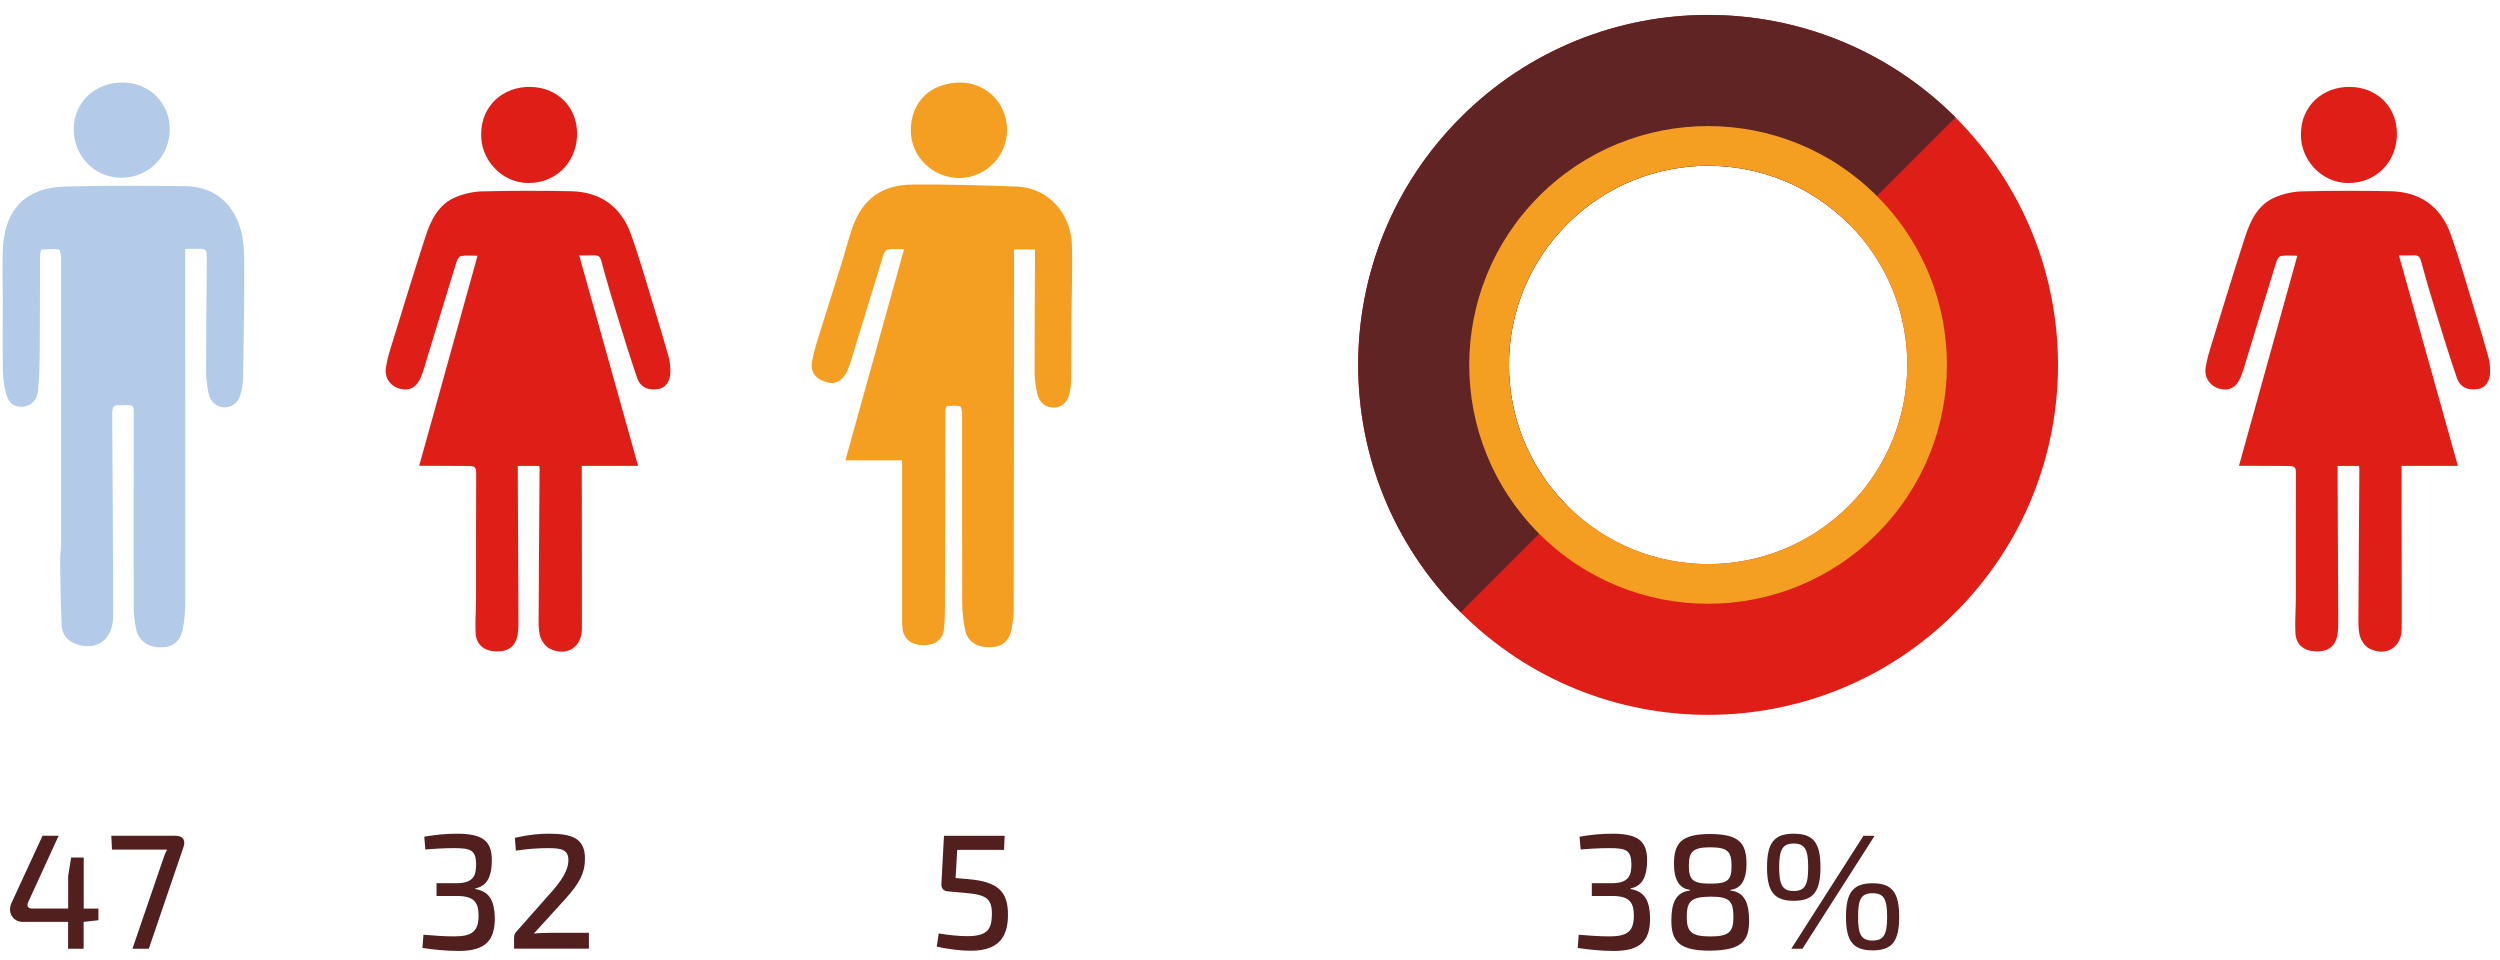 <svg xmlns="http://www.w3.org/2000/svg" xmlns:xlink="http://www.w3.org/1999/xlink" x="0px" y="0px" viewBox="0 0 336 129" style="enable-background:new 0 0 336 129;" xml:space="preserve"><style type="text/css">	.st0{display:none;}	.st1{display:inline;fill:#F1EFF1;}	.st2{fill:#A83C4D;}	.st3{fill:#49241B;}	.st4{fill:#FFFFFF;}	.st5{fill:#B9AFB9;}	.st6{fill:#2A3075;}	.st7{fill:#771F27;}	.st8{fill:none;stroke:#FFFFFF;stroke-miterlimit:10;}	.st9{opacity:0.8;fill:#771F27;}	.st10{fill:#ECEDE5;}	.st11{fill:none;stroke:#A83C4D;stroke-miterlimit:10;}	.st12{fill:none;stroke:#771F27;stroke-miterlimit:10;}	.st13{fill:#F1EFF1;}	.st14{fill:#A73C4C;}	.st15{fill-rule:evenodd;clip-rule:evenodd;fill:#BD2B0B;}	.st16{fill-rule:evenodd;clip-rule:evenodd;fill:#1D1D1B;}	.st17{fill:#C1C955;}	.st18{fill:#753232;}	.st19{fill:#1D1D1B;}	.st20{fill:#4DBCC5;}	.st21{fill:#DBDECD;}	.st22{fill-rule:evenodd;clip-rule:evenodd;fill:#A83C4D;}	.st23{fill-rule:evenodd;clip-rule:evenodd;fill:#A73C4C;}	.st24{fill-rule:evenodd;clip-rule:evenodd;fill:#1A1A1A;}	.st25{fill:#DF1F17;}	.st26{fill:#F59F22;}	.st27{fill:#B3CBE8;}	.st28{fill:#511F1E;}	.st29{fill:#612425;}	.st30{fill:#D9C1B9;}	.st31{fill:#6293B4;}	.st32{fill:#B1859D;}	.st33{fill:#D74517;}	.st34{fill:none;stroke:#511F1E;stroke-width:0.75;stroke-miterlimit:10;}	.st35{opacity:0.8;fill:#49241B;}	.st36{clip-path:url(#SVGID_00000052100881933471420510000002822120621637421995_);fill:#B3CBE8;}	.st37{clip-path:url(#SVGID_00000052100881933471420510000002822120621637421995_);fill:#25325F;}	.st38{clip-path:url(#SVGID_00000052100881933471420510000002822120621637421995_);fill:#DF1F17;}	.st39{clip-path:url(#SVGID_00000052100881933471420510000002822120621637421995_);fill:#F59F22;}	.st40{clip-path:url(#SVGID_00000052100881933471420510000002822120621637421995_);fill:#F3AF70;}	.st41{clip-path:url(#SVGID_00000052100881933471420510000002822120621637421995_);fill:#D74517;}	.st42{clip-path:url(#SVGID_00000052100881933471420510000002822120621637421995_);fill:#ECB2D1;}	.st43{clip-path:url(#SVGID_00000052100881933471420510000002822120621637421995_);fill:#D56397;}	.st44{clip-path:url(#SVGID_00000052100881933471420510000002822120621637421995_);fill:#A73C4C;}	.st45{clip-path:url(#SVGID_00000052100881933471420510000002822120621637421995_);fill:#511F1E;}	.st46{clip-path:url(#SVGID_00000052100881933471420510000002822120621637421995_);fill:#748F37;}	.st47{clip-path:url(#SVGID_00000052100881933471420510000002822120621637421995_);fill:#9DB150;}	.st48{clip-path:url(#SVGID_00000052100881933471420510000002822120621637421995_);fill:#495D84;}	.st49{clip-path:url(#SVGID_00000074425570392582943450000004601885428898468259_);fill:#D56397;}	.st50{clip-path:url(#SVGID_00000074425570392582943450000004601885428898468259_);fill:#DF1F17;}	.st51{clip-path:url(#SVGID_00000074425570392582943450000004601885428898468259_);fill:#511F1E;}	.st52{fill:#25325F;}	.st53{fill:#495D84;}	.st54{fill:#D56397;}	.st55{fill:#9DB150;}	.st56{fill:#F3AF70;}	.st57{fill:#ECB2D1;}	.st58{clip-path:url(#SVGID_00000034794309346101678790000009576518035507056541_);fill:#D56397;}	.st59{clip-path:url(#SVGID_00000034794309346101678790000009576518035507056541_);fill:#DF1F17;}	.st60{clip-path:url(#SVGID_00000034794309346101678790000009576518035507056541_);fill:#4CBAD8;}	.st61{clip-path:url(#SVGID_00000034794309346101678790000009576518035507056541_);fill:#F59F22;}	.st62{clip-path:url(#SVGID_00000034794309346101678790000009576518035507056541_);fill:#F4F427;}	.st63{clip-path:url(#SVGID_00000034794309346101678790000009576518035507056541_);fill:#748F37;}	.st64{fill:#4CBAD8;}	.st65{fill:#F4F427;}	.st66{fill:#748F37;}	.st67{fill:#B7AEB9;}	.st68{clip-path:url(#SVGID_00000175282277486769723570000013060953595049609623_);fill:#D56397;}	.st69{clip-path:url(#SVGID_00000175282277486769723570000013060953595049609623_);fill:#DF1F17;}	.st70{clip-path:url(#SVGID_00000175282277486769723570000013060953595049609623_);fill:#748F37;}	.st71{clip-path:url(#SVGID_00000175282277486769723570000013060953595049609623_);fill:#6293B4;}	.st72{clip-path:url(#SVGID_00000175282277486769723570000013060953595049609623_);fill:#B7AEB9;}	.st73{clip-path:url(#SVGID_00000175282277486769723570000013060953595049609623_);fill:#9DB150;}	.st74{clip-path:url(#SVGID_00000175282277486769723570000013060953595049609623_);fill:#612425;}	.st75{clip-path:url(#SVGID_00000175282277486769723570000013060953595049609623_);fill:#B3CBE8;}	.st76{clip-path:url(#SVGID_00000175282277486769723570000013060953595049609623_);fill:#A73C4C;}	.st77{fill:#D1231B;}	.st78{fill:#5C8BA3;}	.st79{clip-path:url(#SVGID_00000002344338434419461500000007716803082113018522_);fill:#D56397;}	.st80{clip-path:url(#SVGID_00000002344338434419461500000007716803082113018522_);fill:#DF1F17;}	.st81{clip-path:url(#SVGID_00000002344338434419461500000007716803082113018522_);fill:#9DB150;}	.st82{clip-path:url(#SVGID_00000002344338434419461500000007716803082113018522_);fill:#6293B4;}	.st83{clip-path:url(#SVGID_00000002344338434419461500000007716803082113018522_);fill:#B7AEB9;}	.st84{clip-path:url(#SVGID_00000002344338434419461500000007716803082113018522_);fill:#612425;}	.st85{clip-path:url(#SVGID_00000002344338434419461500000007716803082113018522_);fill:#B3CBE8;}	.st86{clip-path:url(#SVGID_00000002344338434419461500000007716803082113018522_);fill:#A73C4C;}	.st87{clip-path:url(#SVGID_00000002344338434419461500000007716803082113018522_);fill:#748F37;}	.st88{clip-path:url(#SVGID_00000002344338434419461500000007716803082113018522_);fill:#ECB2D1;}	.st89{clip-path:url(#SVGID_00000002344338434419461500000007716803082113018522_);fill:#D74517;}	.st90{fill:#1B1613;}</style><g id="Capa_2" class="st0">	<rect x="-1101.11" y="-492.78" class="st1" width="1536" height="684.38"></rect></g><g id="Capa_4"></g><g id="Capa_1"></g><g id="Capa_3">	<g>		<path class="st25" d="M330.34,62.61h-7.57c0,0.56,0,1.04,0,1.52c0.01,6.79,0.03,13.58,0.02,20.37c0,2.5-2.09,3.81-4.34,2.67   c-0.52-0.26-0.99-0.88-1.2-1.44c-0.25-0.69-0.28-1.49-0.28-2.25c0.03-6.85,0.08-13.71,0.13-20.56c0-0.06-0.02-0.13-0.06-0.3h-2.87   c0,0.3,0,0.59,0,0.88c0.03,6.66,0.06,13.31,0.09,19.97c0,0.59-0.01,1.2-0.1,1.78c-0.25,1.59-1.25,2.36-2.92,2.3   c-1.65-0.06-2.67-0.92-2.74-2.53c-0.07-1.58,0.06-3.18,0.06-4.76c0.01-5.56-0.02-11.13,0.02-16.69c0.01-0.74-0.23-0.94-0.88-0.94   c-1.89,0-3.77-0.02-5.66-0.03c-0.32,0-0.63,0-1.12,0c2.63-9.47,5.22-18.78,7.84-28.23c-0.81,0-1.54-0.07-2.23,0.04   c-0.24,0.04-0.5,0.48-0.59,0.79c-1.28,4.13-2.53,8.26-3.79,12.39c-0.31,1.01-0.58,2.04-0.96,3.01c-0.58,1.46-1.57,1.99-2.86,1.65   c-1.28-0.34-2.1-1.45-1.89-2.86c0.18-1.19,0.56-2.37,0.92-3.53c1.45-4.7,2.88-9.4,4.4-14.07c0.71-2.19,1.73-4.3,4-5.27   c1.12-0.48,2.41-0.77,3.63-0.8c3.97-0.1,7.95-0.1,11.92-0.02c3.95,0.08,6.73,2.07,8.05,5.76c1.29,3.6,2.31,7.29,3.44,10.94   c0.58,1.89,1.15,3.79,1.67,5.7c0.16,0.59,0.2,1.24,0.2,1.86c0,1.28-0.63,2.16-1.59,2.32c-1.4,0.24-2.44-0.22-2.88-1.5   c-0.94-2.74-1.8-5.52-2.65-8.29c-0.76-2.46-1.49-4.92-2.16-7.41c-0.17-0.63-0.45-0.79-1.02-0.76c-0.58,0.03-1.17,0.01-1.95,0.01   C325.07,43.8,327.68,53.12,330.34,62.61"></path>		<path class="st25" d="M309.25,17.88c0.05-3.63,2.92-6.29,6.68-6.2c3.69,0.09,6.39,2.87,6.21,6.66c-0.17,3.54-2.85,6.26-6.52,6.26   C311.96,24.6,309.09,21.38,309.25,17.88"></path>		<path class="st25" d="M85.76,62.61h-7.57c0,0.56,0,1.04,0,1.52c0.01,6.79,0.03,13.58,0.02,20.37c0,2.5-2.09,3.81-4.34,2.67   c-0.52-0.26-0.99-0.88-1.2-1.44c-0.25-0.69-0.28-1.49-0.28-2.25c0.03-6.85,0.08-13.71,0.13-20.56c0-0.06-0.02-0.13-0.06-0.3h-2.87   c0,0.3,0,0.59,0,0.88c0.03,6.66,0.06,13.31,0.09,19.97c0,0.59-0.01,1.2-0.1,1.78c-0.25,1.59-1.25,2.36-2.92,2.3   c-1.65-0.06-2.67-0.92-2.74-2.53c-0.07-1.58,0.06-3.18,0.06-4.76c0.01-5.56-0.02-11.13,0.02-16.69c0.01-0.74-0.23-0.94-0.88-0.94   c-1.89,0-3.78-0.02-5.66-0.03c-0.32,0-0.63,0-1.12,0c2.63-9.47,5.22-18.78,7.84-28.23c-0.81,0-1.54-0.07-2.23,0.04   c-0.24,0.04-0.5,0.48-0.59,0.79c-1.28,4.13-2.53,8.26-3.79,12.39c-0.31,1.01-0.58,2.04-0.96,3.01c-0.58,1.46-1.57,1.99-2.86,1.65   c-1.28-0.34-2.1-1.45-1.88-2.86c0.18-1.19,0.56-2.37,0.92-3.53c1.45-4.7,2.88-9.4,4.4-14.07c0.71-2.19,1.73-4.3,4-5.27   c1.12-0.48,2.41-0.77,3.63-0.8c3.97-0.1,7.95-0.1,11.92-0.02c3.95,0.08,6.73,2.07,8.05,5.76c1.29,3.6,2.31,7.29,3.44,10.94   c0.58,1.89,1.15,3.79,1.67,5.7c0.16,0.59,0.2,1.24,0.2,1.86c0,1.28-0.63,2.16-1.59,2.32c-1.4,0.24-2.44-0.22-2.88-1.5   c-0.94-2.74-1.8-5.52-2.65-8.29c-0.76-2.46-1.49-4.92-2.16-7.41c-0.17-0.63-0.45-0.79-1.02-0.76c-0.58,0.03-1.17,0.01-1.95,0.01   C80.49,43.8,83.1,53.12,85.76,62.61"></path>		<path class="st25" d="M64.67,17.88c0.05-3.63,2.92-6.29,6.68-6.2c3.69,0.09,6.39,2.87,6.2,6.66c-0.17,3.54-2.85,6.26-6.52,6.26   C67.38,24.6,64.51,21.38,64.67,17.88"></path>		<path class="st26" d="M139.11,33.53h-2.83c0,1.7,0,3.35,0,5c-0.01,14.48-0.01,28.95-0.04,43.43c0,0.88-0.13,1.78-0.3,2.65   c-0.31,1.56-1.3,2.35-2.84,2.38c-1.79,0.04-3.06-0.74-3.38-2.29c-0.26-1.25-0.4-2.55-0.4-3.82c-0.03-8.41,0-16.83-0.01-25.24   c0-0.36-0.11-1-0.27-1.04c-0.56-0.13-1.18-0.08-1.76-0.01c-0.11,0.01-0.23,0.44-0.23,0.68c-0.02,8.74-0.03,17.49-0.05,26.23   c0,1.03-0.03,2.06-0.13,3.07c-0.14,1.37-1.17,2.15-2.73,2.14c-1.67-0.01-2.69-0.8-2.85-2.28c-0.08-0.75-0.05-1.52-0.05-2.28   c0-6.69,0-13.38,0-20.28h-7.62c2.66-9.57,5.25-18.89,7.89-28.39c-0.81,0-1.5-0.06-2.17,0.03c-0.22,0.03-0.5,0.4-0.58,0.66   c-1.48,4.79-2.94,9.59-4.41,14.39c-0.13,0.41-0.27,0.82-0.44,1.21c-0.6,1.35-1.58,1.94-2.68,1.64c-1.63-0.44-2.37-1.38-2.07-2.97   c0.27-1.42,0.74-2.8,1.17-4.18c0.92-2.99,1.88-5.97,2.81-8.96c0.47-1.51,0.86-3.05,1.37-4.55c1.34-3.96,3.94-5.92,8.17-5.95   c4.63-0.03,9.27,0.1,13.9,0.27c4.5,0.16,7.35,3.81,7.48,7.78c0.1,3.04-0.03,6.09-0.05,9.14c-0.02,3.05-0.01,6.1-0.05,9.14   c-0.01,0.62-0.1,1.26-0.25,1.86c-0.27,1.12-1.09,1.78-2.09,1.8c-1.04,0.01-1.94-0.67-2.19-1.79c-0.2-0.93-0.37-1.89-0.38-2.83   c-0.01-5.1,0.03-10.2,0.05-15.3C139.11,34.44,139.11,34.02,139.11,33.53"></path>		<path class="st26" d="M122.41,17.57c-0.01-3.89,2.67-6.48,6.7-6.47c3.48,0.01,6.24,2.82,6.24,6.36c0,3.55-2.88,6.45-6.42,6.46   C125.37,23.93,122.43,21.07,122.41,17.57"></path>		<path class="st27" d="M24.89,33.45c0,3.79,0,7.43,0,11.07c0.01,12.16,0.03,24.31,0.01,36.47c0,1.25-0.11,2.52-0.37,3.73   c-0.34,1.56-1.41,2.29-2.94,2.28c-1.73-0.01-2.95-0.87-3.29-2.44c-0.2-0.93-0.33-1.9-0.33-2.85c-0.02-8.65,0-17.29,0.01-25.94   c0-1.32-0.03-1.35-1.31-1.32c-0.17,0-0.34,0.04-0.5,0.02c-0.89-0.13-1.1,0.27-1.09,1.12c0.07,8.64,0.09,17.29,0.13,25.94   c0,0.59,0.01,1.19-0.03,1.79c-0.21,2.86-2.48,4.24-5.14,3.16c-1.11-0.45-1.7-1.32-1.75-2.44c-0.13-2.8-0.18-5.61-0.21-8.42   c-0.01-1.02,0.14-2.05,0.14-3.08c0.01-12.59,0.01-25.18,0-37.76c0-0.43-0.13-1.2-0.29-1.23c-0.77-0.12-1.57-0.06-2.35,0.01   c-0.09,0.01-0.2,0.52-0.2,0.8c-0.02,4.1,0,8.21-0.04,12.31c-0.02,1.98-0.04,3.96-0.24,5.93c-0.14,1.31-1.07,2.03-2.17,2.07   c-1.09,0.04-1.85-0.57-2.16-1.92c-0.23-0.99-0.37-2.02-0.39-3.03c-0.05-3.11-0.02-6.23-0.01-9.34c0-2.38-0.11-4.77,0.03-7.15   c0.29-5.18,3.15-8.03,8.34-8.16c5.36-0.14,10.73-0.11,16.09-0.05c3.49,0.04,6.02,1.78,7.25,5.02c0.56,1.47,0.73,3.17,0.74,4.77   c0.04,5.4-0.07,10.79-0.15,16.19c-0.01,0.68-0.17,1.38-0.36,2.04c-0.32,1.1-1.15,1.72-2.16,1.7c-1.02-0.02-1.88-0.71-2.12-1.87   c-0.19-0.93-0.33-1.9-0.33-2.85c0-5.04,0.05-10.07,0.09-15.1c0.01-1.49,0-1.49-1.52-1.48C25.9,33.45,25.54,33.45,24.89,33.45"></path>		<path class="st27" d="M16.55,11.09c3.55,0.04,6.28,2.78,6.27,6.28c-0.01,3.67-2.88,6.53-6.54,6.52c-3.57-0.01-6.4-2.93-6.37-6.57   C9.94,13.72,12.78,11.05,16.55,11.09"></path>	</g>	<g>		<g>			<path class="st28" d="M13.22,123.68l-1.98,0.22v3.61H9.15v-3.61H3.06c-1.34,0-2.07-1.28-1.54-2.49l4.2-9.09h2.16l-4.09,8.93    c-0.26,0.57,0.02,0.86,0.53,0.86h4.84v-4.4l0.4-2.46h1.69v6.87h1.98V123.68z"></path>			<path class="st28" d="M23.61,112.33c0.95,0,1.34,0.55,1.08,1.43L20,127.51h-2.2l4.16-12.15c0.13-0.4,0.29-0.79,0.51-1.17h-7.42    l-0.09-1.87H23.61z"></path>		</g>	</g>	<g>		<g>			<path class="st28" d="M66.1,115.57c0,1.98-0.48,3.5-2.22,3.83v0.09c1.98,0.33,2.57,1.69,2.62,3.81c0.04,3.08-1.23,4.51-4.86,4.51    c-1.65,0-3.32-0.18-4.86-0.4l0.13-1.78c1.54,0.13,2.79,0.22,4.18,0.22c2.35,0,3.23-0.68,3.23-2.79c0-1.63-0.48-2.64-2.86-2.64    h-2.79v-1.72h2.79c2.31-0.02,2.53-1.21,2.53-2.6c-0.04-1.85-0.73-2.11-2.95-2.11c-1.43,0-2.84,0.09-3.87,0.18l-0.15-1.72    c1.52-0.26,2.93-0.4,4.36-0.4C64.67,112.05,66.1,112.88,66.1,115.57z"></path>			<path class="st28" d="M78.62,115.39c0,1.87-0.64,3.21-2.64,5.43l-4.22,4.64c0.77-0.07,1.67-0.09,2.42-0.09h4.97v2.13H69.09v-1.39    c0-0.37,0.07-0.66,0.33-0.92l4.22-4.77c1.89-2.05,2.79-3.52,2.75-4.91c-0.04-1.34-1.01-1.52-2.68-1.52    c-1.43,0-2.46,0.07-4.38,0.33l-0.13-1.72c2.07-0.46,3.32-0.55,4.71-0.55C76.81,112.07,78.62,112.62,78.62,115.39z"></path>		</g>	</g>	<g>		<g>			<path class="st28" d="M128.65,114.22l-0.22,3.79l1.72,0.15c3.89,0.33,5.35,1.61,5.32,4.8c0,2.42-0.79,4.82-4.95,4.82    c-1.25,0-2.95-0.18-4.62-0.55l0.26-1.78c1.34,0.24,2.82,0.37,3.83,0.37c2.77,0,3.28-0.97,3.32-2.86    c0.07-2.66-1.21-2.77-4.84-3.06l-1.14-0.11c-0.48-0.02-0.84-0.42-0.81-0.95l0.35-6.51h8.16l-0.09,1.89H128.65z"></path>		</g>	</g>	<g>		<path class="st25" d="M262.82,15.79c-18.37-18.37-48.15-18.37-66.51,0c-18.37,18.37-18.37,48.15,0,66.51   c18.37,18.37,48.15,18.37,66.51,0C281.19,63.94,281.19,34.16,262.82,15.79 M210.64,67.97c-10.45-10.45-10.45-27.4,0-37.86   c10.45-10.45,27.4-10.45,37.86,0c10.45,10.45,10.45,27.4,0,37.86C238.04,78.43,221.09,78.43,210.64,67.97"></path>		<path class="st29" d="M210.64,67.97c-10.45-10.45-10.45-27.4,0-37.86c10.45-10.45,27.4-10.45,37.86,0l14.33-14.33   c-18.37-18.37-48.15-18.37-66.51,0c-18.37,18.37-18.37,48.15,0,66.51L210.64,67.97z"></path>	</g>	<g>		<g>			<path class="st28" d="M221.37,115.57c0,1.98-0.48,3.5-2.22,3.83v0.09c1.98,0.33,2.57,1.69,2.62,3.81    c0.04,3.08-1.23,4.51-4.86,4.51c-1.65,0-3.32-0.18-4.86-0.4l0.13-1.78c1.54,0.13,2.79,0.22,4.18,0.22c2.35,0,3.23-0.68,3.23-2.79    c0-1.63-0.48-2.64-2.86-2.64h-2.79v-1.72h2.79c2.31-0.02,2.53-1.21,2.53-2.6c-0.04-1.85-0.73-2.11-2.95-2.11    c-1.43,0-2.84,0.09-3.87,0.18l-0.15-1.72c1.52-0.26,2.93-0.4,4.36-0.4C219.94,112.05,221.37,112.88,221.37,115.57z"></path>			<path class="st28" d="M234.73,116.12c0,1.94-0.62,3.3-2.16,3.48v0.09c1.91,0.2,2.51,1.72,2.51,4.05c0,2.75-1.01,3.98-5.24,4.03    c-4.16,0.02-5.21-1.28-5.21-4.03c0-2.33,0.57-3.85,2.51-4.05v-0.09c-1.54-0.18-2.16-1.54-2.16-3.48c0-2.79,0.97-4.03,4.86-4.03    C233.76,112.11,234.73,113.32,234.73,116.12z M226.7,123.24c0,1.98,0.62,2.62,3.17,2.62s3.1-0.64,3.1-2.62    c0-2.2-0.57-2.73-3.08-2.73C227.31,120.54,226.7,121.09,226.7,123.24z M226.98,116.34c0,1.94,0.55,2.42,2.9,2.42    c2.4,0,2.84-0.51,2.84-2.42c0-1.87-0.51-2.46-2.86-2.46S226.98,114.47,226.98,116.34z"></path>			<path class="st28" d="M244.67,116.56c0,3.23-0.92,4.51-3.59,4.51s-3.59-1.28-3.59-4.51c0-3.26,0.92-4.51,3.59-4.51    S244.67,113.3,244.67,116.56z M239.12,116.56c0,2.4,0.46,3.19,1.94,3.19c1.52,0,1.96-0.79,1.96-3.19c0-2.38-0.44-3.19-1.96-3.19    C239.59,113.37,239.12,114.18,239.12,116.56z M240.75,127.51l9.7-15.18h1.5l-9.7,15.18H240.75z M255.25,123.22    c0,3.26-0.92,4.51-3.56,4.51c-2.66,0-3.59-1.25-3.59-4.51c0-3.23,0.92-4.51,3.59-4.51C254.33,118.71,255.25,119.99,255.25,123.22    z M249.73,123.22c-0.02,2.4,0.44,3.19,1.94,3.19s1.96-0.79,1.96-3.19c0-2.42-0.46-3.17-1.96-3.17S249.71,120.8,249.73,123.22z"></path>		</g>	</g>	<path class="st26" d="M252.26,26.35c-12.53-12.54-32.86-12.54-45.39,0c-12.54,12.53-12.54,32.86,0,45.39  c12.53,12.54,32.86,12.54,45.39,0C264.8,59.21,264.8,38.88,252.26,26.35 M210.64,67.97c-10.45-10.45-10.45-27.4,0-37.86  c10.45-10.45,27.4-10.45,37.86,0c10.45,10.45,10.45,27.4,0,37.86C238.04,78.43,221.09,78.43,210.64,67.97"></path></g></svg>